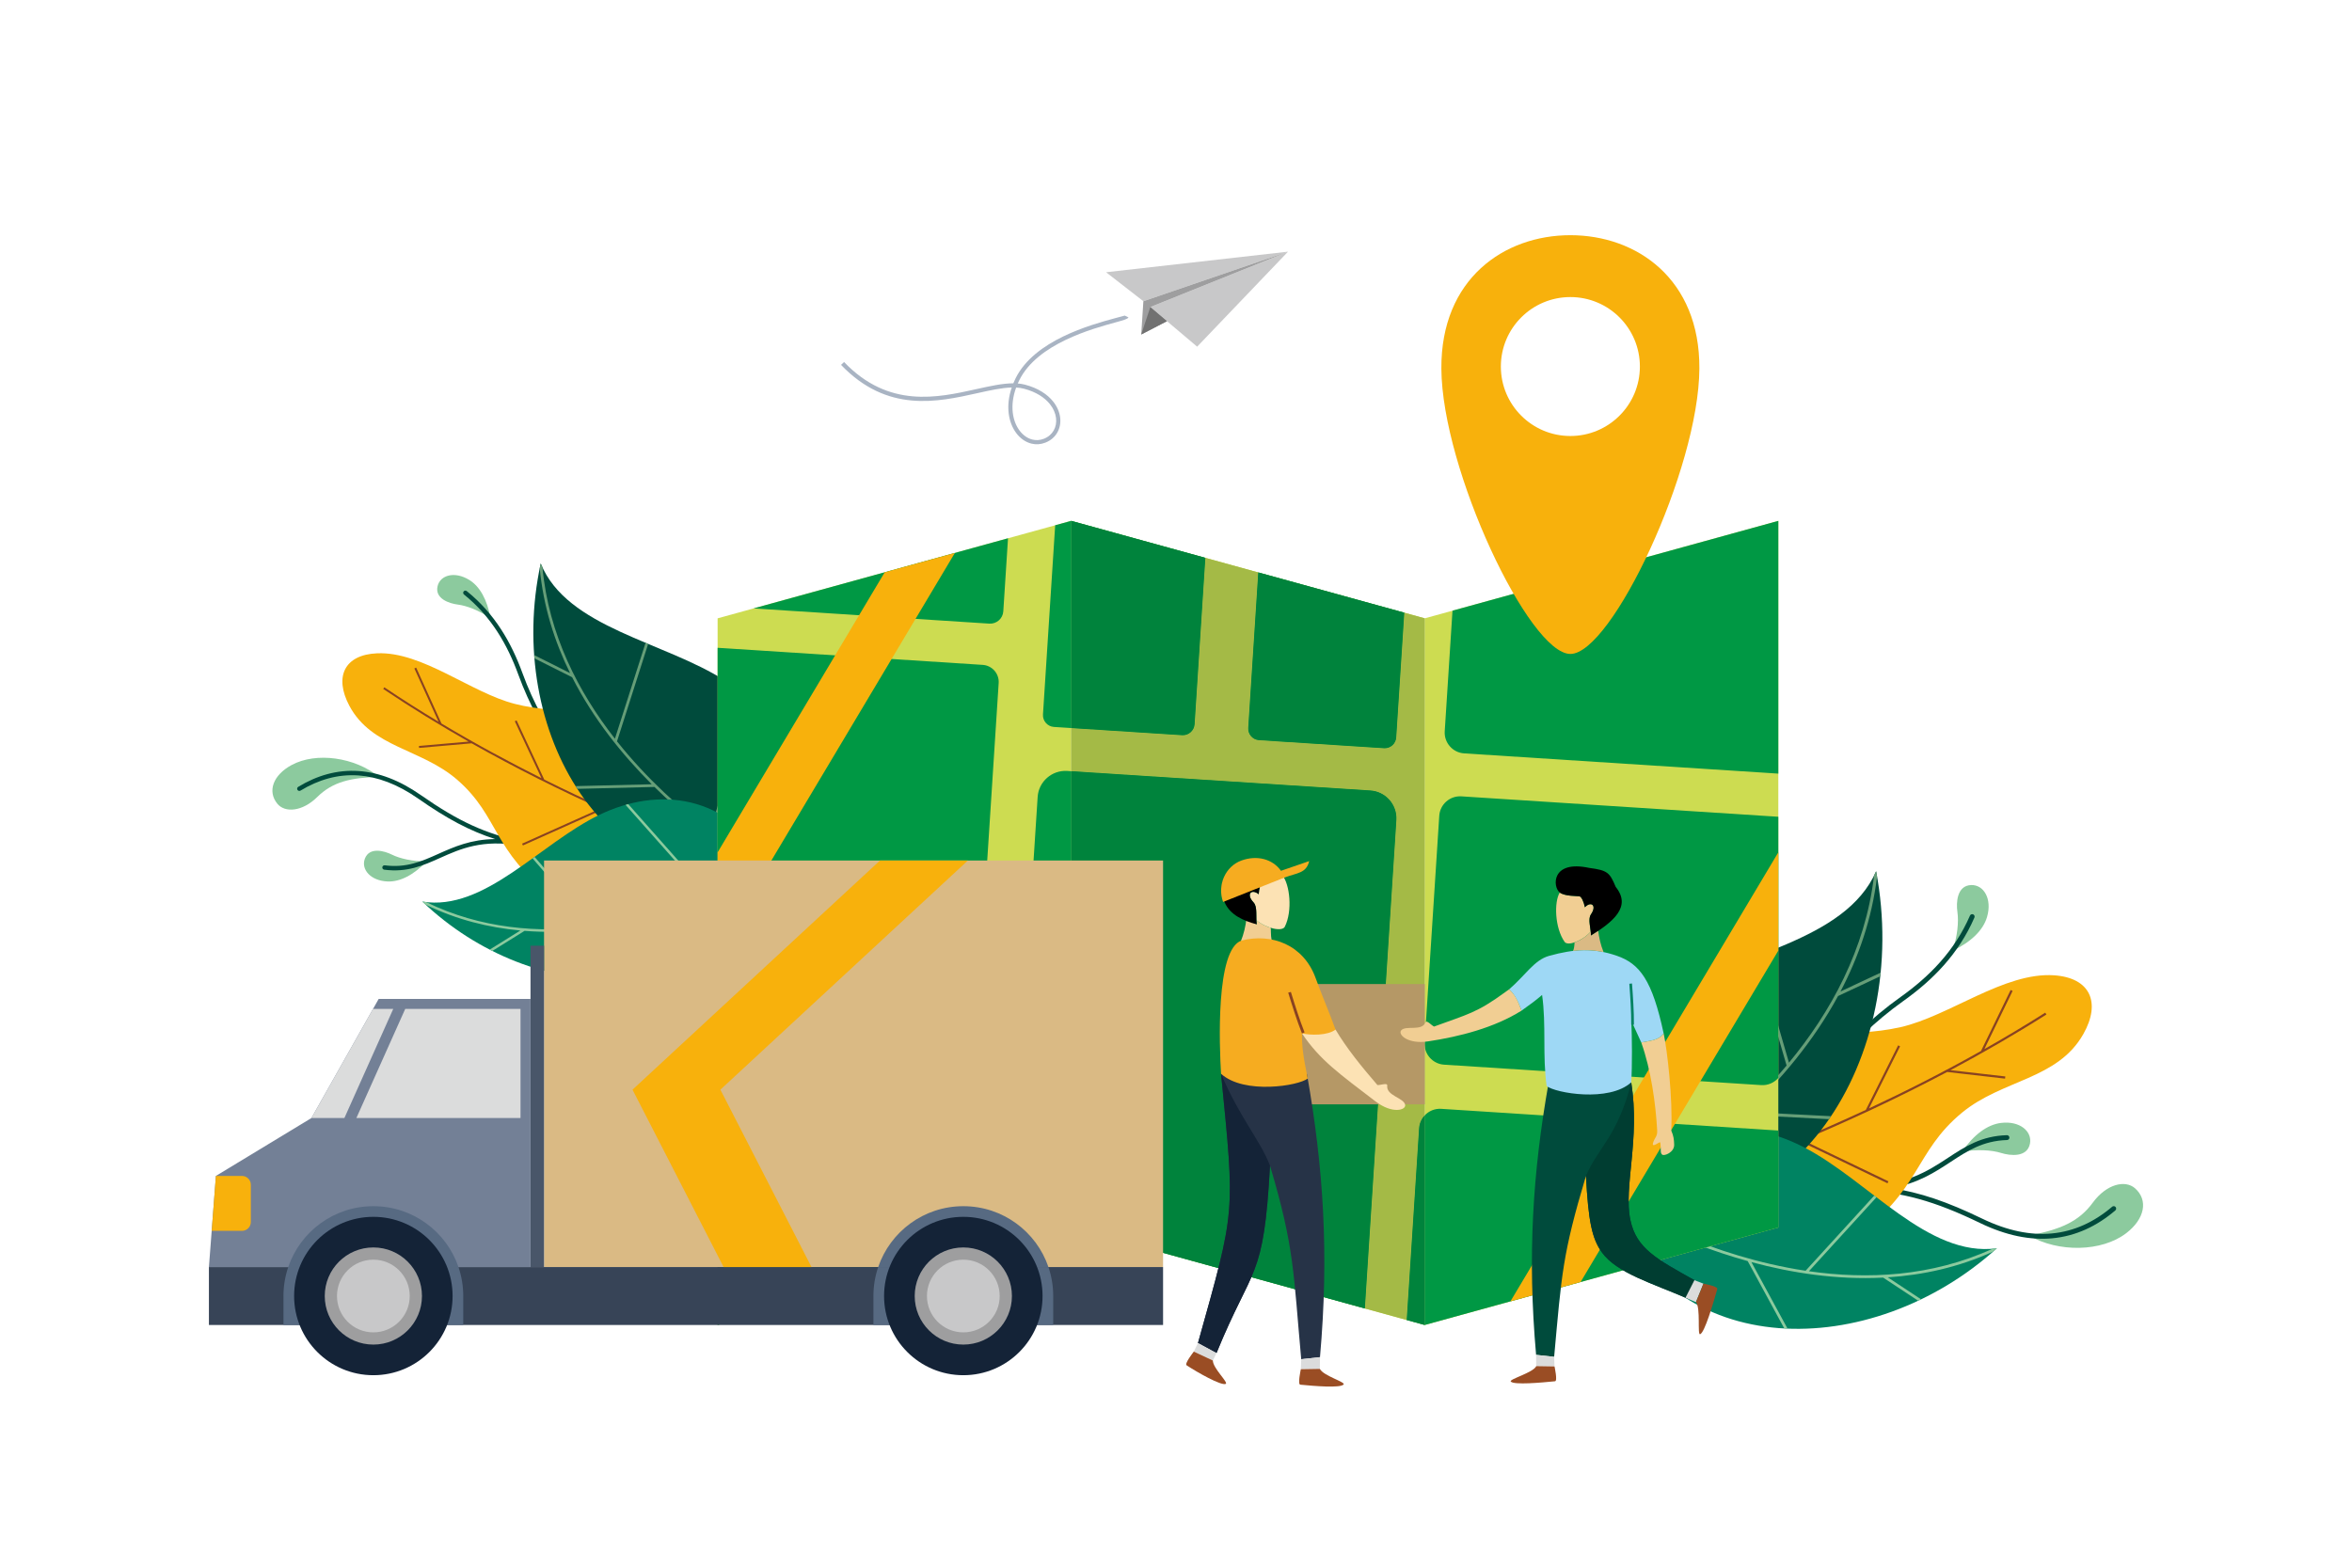 <?xml version="1.0" encoding="UTF-8" standalone="no"?><!-- Generator: Gravit.io -->
<svg xmlns="http://www.w3.org/2000/svg" style="isolation:isolate"
     viewBox="0 0 3000 2000" width="3000pt" height="2000pt">
    <defs>
        <clipPath id="_clipPath_NzqoNEUBHrqjJDNmJHBveWsi4FOOJNTI">
            <rect width="3000" height="2000"/>
        </clipPath>
    </defs>
    <g clip-path="url(#_clipPath_NzqoNEUBHrqjJDNmJHBveWsi4FOOJNTI)">
        <clipPath id="_clipPath_EIXpMUj5SqRJTgyhuqrtEzn0wgMzuV3o">
            <path d=" M 0 0 L 0 2000 L 3000 2000 L 3000 0 L 0 0 Z " fill="rgb(255,255,255)"/>
        </clipPath>
        <g clip-path="url(#_clipPath_EIXpMUj5SqRJTgyhuqrtEzn0wgMzuV3o)">
            <clipPath id="_clipPath_2xeYokgaPMwbMZ8w4gcwabYNGI18eP7t">
                <path d=" M 0 2000 L 3000 2000 L 3000 0 L 0 0 L 0 2000 Z " fill="rgb(255,255,255)"/>
            </clipPath>
            <g clip-path="url(#_clipPath_2xeYokgaPMwbMZ8w4gcwabYNGI18eP7t)">
                <path d=" M 465.335 1095.63 C 471.023 1080.17 490.033 1085.38 499.925 1090.32 C 509.875 1095.29 526.894 1099.29 544.359 1098.79 C 527.582 1116.37 510.312 1125.12 494.585 1124.56 C 472.635 1123.78 460.375 1109.12 465.335 1095.63 Z "
                      fill-rule="evenodd" fill="rgb(140,202,158)"/>
                <path d=" M 353.807 1025.43 C 363.313 1037.03 385.42 1035.76 404.692 1016.77 C 424.265 997.471 447.102 992.113 483.403 991.099 C 452.948 966.118 403.367 958.961 371.942 976.002 C 348.397 988.769 340.71 1009.46 353.807 1025.43 Z "
                      fill-rule="evenodd" fill="rgb(140,202,158)"/>
                <path d=" M 490.083 1109.52 C 488.544 1109.32 487.46 1107.91 487.659 1106.37 C 487.857 1104.83 489.268 1103.75 490.805 1103.95 C 518.493 1107.54 538.055 1098.79 559.024 1089.4 C 579.193 1080.38 600.633 1070.78 631.596 1070.45 C 599.46 1060.17 570.207 1044.57 533.693 1019.02 C 506.818 1000.21 481.232 990.923 457.083 989.273 C 430.789 987.478 406.117 994.748 383.28 1008.64 C 381.954 1009.44 380.229 1009.02 379.425 1007.7 C 378.62 1006.37 379.042 1004.65 380.364 1003.85 C 404.172 989.368 429.938 981.789 457.463 983.669 C 482.592 985.387 509.134 994.993 536.914 1014.44 C 584.674 1047.86 619.923 1064.02 666.078 1073.57 C 668.268 1073.97 670.497 1074.41 672.768 1074.89 C 709.786 1081.89 754.179 1085.15 817.229 1089.76 C 849.891 1092.16 887.546 1094.92 931.769 1098.75 C 933.315 1098.88 934.456 1100.24 934.321 1101.79 C 934.187 1103.33 932.826 1104.47 931.285 1104.33 C 887.132 1100.51 849.481 1097.75 816.822 1095.36 C 749.034 1090.39 702.638 1086.99 663.786 1078.86 C 615.286 1070.39 587.225 1082.94 561.324 1094.53 C 539.61 1104.25 519.354 1113.31 490.083 1109.52 Z "
                      fill="rgb(0,75,60)"/>
                <path d=" M 558.16 747.722 C 554.319 763.74 573.032 769.938 584.004 771.305 C 595.042 772.68 611.427 778.778 625.688 788.868 C 621.464 764.945 611.944 748.097 598.547 739.849 C 579.842 728.336 561.508 733.743 558.16 747.722 Z "
                      fill-rule="evenodd" fill="rgb(140,202,158)"/>
                <path d=" M 591.818 758.453 C 590.613 757.482 590.425 755.718 591.397 754.515 C 592.367 753.314 594.132 753.123 595.333 754.093 C 613.252 768.522 627.482 784.972 639.004 802.68 C 650.488 820.335 659.301 839.278 666.401 858.735 C 694.729 936.373 740.399 988.288 785.042 1039.04 C 809.172 1066.47 833.007 1093.57 853.736 1124.26 C 854.604 1125.55 854.261 1127.29 852.971 1128.16 C 851.684 1129.02 849.937 1128.68 849.069 1127.39 C 828.536 1096.99 804.821 1070.03 780.811 1042.74 C 735.839 991.61 689.833 939.309 661.136 860.664 C 654.187 841.619 645.548 823.057 634.284 805.739 C 623.046 788.467 609.202 772.452 591.818 758.453 Z "
                      fill="rgb(0,75,60)"/>
                <path d=" M 985.033 1115.63 C 955.705 1194.3 771.722 1192.9 704.289 1142.85 C 628.204 1086.37 637.112 1041.69 583.243 994.861 C 537.393 955.005 474.013 953.945 445.554 900.285 C 425.977 863.371 439.328 835.201 481.093 833.452 C 538.747 831.044 600.853 883.819 656.781 898.021 C 717.181 913.356 765.408 899.768 824.234 920.33 C 891.964 944.002 1014.93 1035.43 985.033 1115.63 Z "
                      fill-rule="evenodd" fill="rgb(248,177,12)"/>
                <path d=" M 985.033 1115.63 C 984.885 1116.03 984.711 1116.41 984.551 1116.8 C 982.652 1116.22 955.241 1107.72 911.279 1091.38 L 801.528 1151.17 L 800.317 1148.95 L 908.143 1090.21 C 871.226 1076.42 823.189 1057.29 769.026 1032.83 L 666.978 1078.6 L 665.944 1076.3 L 765.961 1031.44 C 715.058 1008.37 658.882 980.642 601.552 948.286 L 534.54 954.187 L 534.324 951.679 L 597.685 946.098 C 561.473 925.542 524.832 903.153 488.803 878.918 L 490.21 876.814 C 513.093 892.206 536.217 906.843 559.325 920.747 L 528.527 852.767 L 530.827 851.719 L 563.138 923.038 C 606.32 948.874 649.379 972.106 690.591 992.736 L 656.643 920.142 L 658.928 919.079 L 694.227 994.56 C 749.009 1021.85 800.394 1044.49 844.307 1062.48 L 784.808 932.389 L 787.101 931.337 L 847.716 1063.88 C 926.99 1096.21 981.082 1113.08 985.157 1114.35 L 985.487 1114.31 C 985.331 1114.75 985.2 1115.19 985.033 1115.63 Z "
                      fill-rule="evenodd" fill="rgb(136,66,34)"/>
                <path d=" M 988.64 1117.74 C 1048.54 1007.03 1001.2 917.645 925.902 868.977 C 847.152 818.078 723.392 801.56 689.691 718.862 C 643.444 931.206 771.382 1156.15 988.64 1117.74 Z "
                      fill-rule="evenodd" fill="rgb(0,75,60)"/>
                <path d=" M 681.676 839.897 L 729.766 864.015 C 756.914 917.379 793.839 963.111 831.271 1000.51 L 734.181 1002.89 C 734.922 1004.07 735.666 1005.24 736.421 1006.4 L 834.779 1003.98 C 903.636 1071.77 973.195 1111.32 985.748 1118.2 C 986.716 1118.04 987.669 1117.91 988.64 1117.74 C 988.923 1117.21 989.19 1116.69 989.47 1116.17 C 988.846 1115.83 954.125 1097.48 908.555 1062.94 L 959.837 895.648 C 958.88 894.731 957.91 893.824 956.935 892.928 L 905.521 1060.63 C 868.667 1032.41 825.198 993.827 787.008 945.801 L 826.728 821.457 L 823.429 820.072 L 784.351 942.411 C 737.933 883.111 699.839 809.724 691.909 723.901 C 691.137 722.244 690.386 720.572 689.691 718.862 C 689.244 720.909 688.844 722.956 688.433 725.003 C 693.033 773.649 707.241 818.308 727.108 858.699 L 681.354 835.751 C 681.453 837.135 681.559 838.517 681.676 839.897 Z "
                      fill="rgb(102,158,120)"/>
                <path d=" M 985.455 1107.96 C 928.507 1010.04 837.632 1004.42 764.904 1039.38 C 688.848 1075.93 618.084 1163.16 538.735 1150.22 C 680.163 1285.36 913.016 1292.73 985.455 1107.96 Z "
                      fill-rule="evenodd" fill="rgb(0,131,98)"/>
                <path d=" M 627.959 1213.17 L 669.054 1187.58 C 722.793 1191.78 775.252 1184.9 821.544 1173.72 L 777.821 1249.36 C 779.068 1249.34 780.314 1249.32 781.562 1249.29 L 825.861 1172.66 C 910.254 1151.63 973.276 1116.8 984.452 1110.39 C 984.782 1109.58 985.132 1108.79 985.458 1107.96 C 985.186 1107.5 984.91 1107.05 984.636 1106.58 C 984.087 1106.91 953.7 1124.95 905.776 1143.71 L 801.319 1025.85 C 800.168 1026.15 799.017 1026.47 797.868 1026.8 L 902.583 1144.96 C 863.607 1160 813.562 1175.25 758.747 1182.02 L 681.861 1093.19 L 679.249 1095.07 L 754.896 1182.47 C 687.558 1190.27 613.3 1185.07 543.647 1150.88 C 542.013 1150.7 540.375 1150.49 538.735 1150.22 C 540.097 1151.52 541.485 1152.79 542.86 1154.06 C 582.397 1173.36 623.37 1183.41 663.722 1187.12 L 624.622 1211.47 C 625.731 1212.04 626.843 1212.61 627.959 1213.17 Z "
                      fill="rgb(140,202,158)"/>
                <path d=" M 2589.24 1459.02 C 2585.76 1476.89 2564.1 1474.55 2552.44 1470.9 C 2540.71 1467.22 2521.43 1465.85 2502.47 1469.47 C 2517.68 1447.34 2534.98 1434.76 2552.24 1432.6 C 2576.32 1429.59 2592.28 1443.43 2589.24 1459.02 Z "
                      fill-rule="evenodd" fill="rgb(140,202,158)"/>
                <path d=" M 2723.28 1516 C 2710.87 1505.01 2686.97 1510.29 2669.29 1534.4 C 2651.33 1558.89 2627.36 1568.75 2587.93 1576.24 C 2625.55 1598.15 2680.91 1597.23 2712.19 1573.12 C 2735.64 1555.04 2740.38 1531.12 2723.28 1516 Z "
                      fill-rule="evenodd" fill="rgb(140,202,158)"/>
                <path d=" M 2559.8 1448.22 C 2561.51 1448.17 2562.94 1449.52 2563 1451.23 C 2563.05 1452.94 2561.7 1454.37 2559.99 1454.42 C 2529.15 1455.37 2509.35 1468.36 2488.12 1482.29 C 2467.7 1495.68 2446 1509.92 2412.28 1515.73 C 2449.15 1521.29 2483.81 1533.17 2528.15 1554.63 C 2560.78 1570.42 2590.33 1576.06 2616.96 1573.61 C 2645.97 1570.95 2671.61 1558.67 2694.08 1539.5 C 2695.38 1538.4 2697.34 1538.55 2698.45 1539.85 C 2699.56 1541.15 2699.41 1543.11 2698.11 1544.22 C 2674.68 1564.2 2647.9 1577 2617.54 1579.79 C 2589.82 1582.34 2559.17 1576.52 2525.44 1560.2 C 2467.44 1532.13 2426.14 1520.69 2374.11 1518.39 C 2371.65 1518.34 2369.14 1518.25 2366.58 1518.13 C 2324.95 1517 2275.95 1521.25 2206.34 1527.3 C 2170.28 1530.43 2128.72 1534.04 2079.79 1537.64 C 2078.08 1537.76 2076.6 1536.48 2076.48 1534.77 C 2076.35 1533.07 2077.63 1531.58 2079.34 1531.46 C 2128.19 1527.87 2169.75 1524.26 2205.81 1521.13 C 2280.64 1514.62 2331.86 1510.17 2375.68 1512.22 C 2430.08 1512.93 2458.49 1494.3 2484.71 1477.1 C 2506.69 1462.68 2527.19 1449.22 2559.8 1448.22 Z "
                      fill="rgb(0,75,60)"/>
                <path d=" M 2514.24 1129.12 C 2496.04 1129.75 2494.94 1151.49 2496.71 1163.58 C 2498.49 1175.74 2496.81 1194.97 2490.25 1213.13 C 2514.51 1201.59 2529.66 1186.5 2534.51 1169.81 C 2541.28 1146.51 2530.13 1128.58 2514.24 1129.12 Z "
                      fill-rule="evenodd" fill="rgb(140,202,158)"/>
                <path d=" M 2512.71 1168.12 C 2513.39 1166.55 2515.21 1165.83 2516.78 1166.51 C 2518.35 1167.19 2519.07 1169.02 2518.39 1170.58 C 2508.28 1193.9 2494.93 1213.89 2479.45 1231.37 C 2464.01 1248.79 2446.41 1263.74 2427.76 1277.02 C 2353.34 1330.02 2311.44 1393.91 2270.48 1456.38 C 2248.33 1490.14 2226.47 1523.48 2199.85 1554.58 C 2198.74 1555.88 2196.77 1556.03 2195.47 1554.91 C 2194.17 1553.79 2194.02 1551.84 2195.14 1550.54 C 2221.5 1519.73 2243.26 1486.55 2265.29 1452.96 C 2306.56 1390.04 2348.77 1325.67 2424.15 1271.99 C 2442.41 1258.99 2459.65 1244.33 2474.8 1227.24 C 2489.9 1210.2 2502.9 1190.74 2512.71 1168.12 Z "
                      fill="rgb(0,75,60)"/>
                <path d=" M 2055.04 1541.16 C 2085.12 1628.93 2288.41 1632.8 2364.39 1579.49 C 2450.11 1519.35 2441.58 1469.71 2502.47 1419.57 C 2554.3 1376.89 2624.35 1377.59 2657.37 1319.14 C 2680.08 1278.93 2666.16 1247.42 2620.08 1244.26 C 2556.46 1239.9 2486.29 1296.38 2424.08 1310.42 C 2356.91 1325.58 2304.03 1309.16 2238.43 1330.14 C 2162.91 1354.3 2024.37 1451.68 2055.04 1541.16 Z "
                      fill-rule="evenodd" fill="rgb(248,177,12)"/>
                <path d=" M 2055.04 1541.16 C 2055.19 1541.6 2055.37 1542.03 2055.53 1542.47 C 2057.65 1541.88 2088.19 1533.3 2137.23 1516.54 L 2256.72 1585.82 L 2258.12 1583.41 L 2140.73 1515.34 C 2181.92 1501.19 2235.55 1481.47 2296.11 1456.05 L 2407.5 1509.61 L 2408.71 1507.1 L 2299.54 1454.6 C 2356.45 1430.61 2419.33 1401.64 2483.62 1367.58 L 2557.47 1376.07 L 2557.79 1373.3 L 2487.95 1365.27 C 2528.57 1343.63 2569.7 1319.97 2610.22 1294.26 L 2608.73 1291.9 C 2582.99 1308.23 2557.02 1323.71 2531.08 1338.4 L 2567.11 1264.2 L 2564.59 1262.98 L 2526.8 1340.81 C 2478.33 1368.09 2430.08 1392.49 2383.94 1414.06 L 2423.58 1334.86 L 2421.09 1333.62 L 2379.87 1415.97 C 2318.55 1444.5 2261.11 1468.01 2212.07 1486.59 L 2281.63 1344.62 L 2279.13 1343.39 L 2208.26 1488.03 C 2119.73 1521.42 2059.48 1538.47 2054.94 1539.74 L 2054.58 1539.69 C 2054.73 1540.18 2054.87 1540.67 2055.04 1541.16 Z "
                      fill-rule="evenodd" fill="rgb(136,66,34)"/>
                <path d=" M 2050.99 1543.39 C 1988.08 1419.31 2043.01 1321.96 2127.63 1270.41 C 2216.13 1216.5 2353.34 1201.9 2393.01 1111.53 C 2437.84 1347.47 2289.87 1592.22 2050.99 1543.39 Z "
                      fill-rule="evenodd" fill="rgb(0,75,60)"/>
                <path d=" M 2398.3 1245.48 L 2344.46 1270.7 C 2312.89 1328.86 2270.75 1378.29 2228.3 1418.5 L 2335.49 1424 C 2334.63 1425.28 2333.78 1426.55 2332.91 1427.81 L 2224.32 1422.24 C 2146.25 1495.11 2068.24 1536.75 2054.17 1543.98 C 2053.11 1543.77 2052.06 1543.61 2050.99 1543.39 C 2050.69 1542.8 2050.41 1542.21 2050.12 1541.62 C 2050.82 1541.28 2089.72 1522.02 2141.08 1485.2 L 2089.35 1298.88 C 2090.44 1297.9 2091.54 1296.92 2092.64 1295.96 L 2144.5 1482.75 C 2186.04 1452.65 2235.21 1411.3 2278.81 1359.37 L 2238.59 1220.84 L 2242.27 1219.4 L 2281.85 1355.71 C 2334.87 1291.56 2379.12 1211.61 2390.41 1117.03 C 2391.31 1115.22 2392.18 1113.4 2393.01 1111.53 C 2393.44 1113.8 2393.82 1116.08 2394.21 1118.35 C 2387.7 1171.96 2370.69 1220.87 2347.55 1264.91 L 2398.77 1240.91 C 2398.62 1242.43 2398.46 1243.96 2398.3 1245.48 Z "
                      fill="rgb(102,158,120)"/>
                <path d=" M 2054.8 1532.68 C 2120.6 1426.17 2221.16 1422.64 2300.47 1463.4 C 2383.42 1506.02 2459.03 1604.47 2547.06 1592.51 C 2386.84 1737.64 2129.38 1738.93 2054.8 1532.68 Z "
                      fill-rule="evenodd" fill="rgb(0,131,98)"/>
                <path d=" M 2446.64 1659.42 L 2402 1629.94 C 2342.5 1633.01 2284.75 1623.86 2233.94 1610.15 L 2280.02 1695 C 2278.64 1694.94 2277.26 1694.88 2275.88 1694.81 L 2229.2 1608.85 C 2136.59 1583.13 2067.99 1542.8 2055.83 1535.4 C 2055.49 1534.48 2055.13 1533.6 2054.8 1532.68 C 2055.11 1532.17 2055.43 1531.68 2055.74 1531.18 C 2056.34 1531.55 2089.38 1552.37 2141.77 1574.52 L 2260.64 1447.38 C 2261.9 1447.75 2263.17 1448.14 2264.43 1448.53 L 2145.26 1575.99 C 2187.88 1593.75 2242.71 1612.07 2303.07 1621.17 L 2390.63 1525.29 L 2393.46 1527.45 L 2307.31 1621.78 C 2381.47 1632.37 2463.66 1628.81 2541.62 1593.09 C 2543.43 1592.94 2545.24 1592.76 2547.07 1592.51 C 2545.52 1593.91 2543.95 1595.27 2542.39 1596.64 C 2498.15 1616.79 2452.59 1626.69 2407.9 1629.6 L 2450.38 1657.65 C 2449.13 1658.25 2447.89 1658.84 2446.64 1659.42 Z "
                      fill="rgb(140,202,158)"/>
                <path d=" M 915.318 788.847 L 1366.3 664.496 L 1366.3 1566.01 L 915.318 1690.36 L 915.318 788.847 Z "
                      fill-rule="evenodd" fill="rgb(205,220,81)"/>
                <path d=" M 1817.28 788.847 L 1366.3 664.496 L 1366.3 1566.01 L 1817.28 1690.36 L 1817.28 788.847 Z "
                      fill-rule="evenodd" fill="rgb(205,220,81)"/>
                <path d=" M 1817.28 788.847 L 2268.27 664.496 L 2268.27 1566.01 L 1817.28 1690.36 L 1817.28 788.847 Z "
                      fill-rule="evenodd" fill="rgb(205,220,81)"/>
                <path d=" M 1286.69 1587.97 L 1323.54 1016.64 C 1324.8 997.191 1341.75 982.296 1361.22 983.55 L 1366.3 983.882 L 1366.3 1566.02 L 1286.69 1587.97 Z "
                      fill-rule="evenodd" fill="rgb(0,152,68)"/>
                <path d=" M 1344.32 927.405 L 1366.3 928.822 L 1366.3 664.496 L 1345.9 670.116 L 1330.33 911.493 C 1329.79 919.716 1336.09 926.878 1344.32 927.405 Z "
                      fill-rule="evenodd" fill="rgb(0,152,68)"/>
                <path d=" M 915.318 1467.45 L 1216.2 1486.84 C 1226.01 1487.48 1233.51 1496.01 1232.88 1505.82 L 1226.52 1604.56 L 915.318 1690.36 L 915.318 1467.45 Z "
                      fill-rule="evenodd" fill="rgb(0,152,68)"/>
                <path d=" M 1261.89 795.599 L 961.13 776.21 L 1285.73 686.715 L 1279.72 779.94 C 1279.12 789.14 1271.11 796.192 1261.89 795.599 Z "
                      fill-rule="evenodd" fill="rgb(0,152,68)"/>
                <path d=" M 1217.71 1438.21 L 915.318 1418.72 L 915.318 1166.15 L 1233.93 1186.69 C 1244.64 1187.37 1252.83 1196.69 1252.14 1207.39 L 1238.42 1420.01 C 1237.73 1430.71 1228.41 1438.9 1217.71 1438.21 Z "
                      fill-rule="evenodd" fill="rgb(0,152,68)"/>
                <path d=" M 1235.35 1129.17 L 915.318 1108.54 L 915.318 826.437 L 1253.48 848.227 C 1265.44 848.999 1274.59 859.401 1273.82 871.36 L 1258.5 1108.83 C 1257.73 1120.79 1247.32 1129.94 1235.35 1129.17 Z "
                      fill-rule="evenodd" fill="rgb(0,152,68)"/>
                <path d=" M 1817.28 1335.14 C 1817.07 1333.5 1817.02 1331.81 1817.13 1330.09 L 1817.28 1327.65 L 1817.28 1335.14 Z "
                      fill-rule="evenodd" fill="rgb(0,152,68)"/>
                <path d=" M 1794.29 1684.02 L 1810.08 1439.38 C 1810.49 1432.98 1813.18 1427.25 1817.28 1422.91 L 1817.28 1690.36 L 1794.29 1684.02 Z "
                      fill-rule="evenodd" fill="rgb(0,152,68)"/>
                <path d=" M 1366.3 983.882 L 1747.97 1008.47 C 1767.44 1009.73 1782.34 1026.68 1781.08 1046.14 L 1740.88 1669.3 L 1366.3 1566.02 L 1366.3 983.882 Z "
                      fill-rule="evenodd" fill="rgb(0,152,68)"/>
                <path d=" M 1605.78 944.263 L 1765.35 954.544 C 1773.38 955.065 1780.37 948.92 1780.89 940.896 L 1791.16 781.635 L 1604.94 730.291 L 1592.13 928.731 C 1591.61 936.755 1597.76 943.743 1605.78 944.263 Z "
                      fill-rule="evenodd" fill="rgb(0,152,68)"/>
                <path d=" M 1366.3 928.822 L 1507.8 937.945 C 1516.03 938.473 1523.19 932.182 1523.73 923.959 L 1537.42 711.677 L 1366.3 664.496 L 1366.3 928.822 Z "
                      fill-rule="evenodd" fill="rgb(0,152,68)"/>
                <path d=" M 1867.53 961.128 L 2268.27 986.956 L 2268.27 664.496 L 1852.68 779.083 L 1842.76 932.948 C 1841.81 947.511 1852.96 960.19 1867.53 961.128 Z "
                      fill-rule="evenodd" fill="rgb(0,152,68)"/>
                <path d=" M 2246.47 1384.34 L 1841.91 1358.27 C 1829.05 1357.44 1818.86 1347.47 1817.28 1335.14 L 1817.28 1327.65 L 1835.8 1040.73 C 1836.74 1026.16 1849.42 1015.02 1863.99 1015.95 L 2268.27 1042.01 L 2268.27 1375.17 C 2263.01 1381.24 2255.07 1384.89 2246.47 1384.34 Z "
                      fill-rule="evenodd" fill="rgb(0,152,68)"/>
                <path d=" M 1817.28 1422.91 C 1822.53 1417.36 1830.1 1414.08 1838.27 1414.61 L 2268.27 1442.32 L 2268.27 1566.02 L 1817.28 1690.36 L 1817.28 1422.91 Z "
                      fill-rule="evenodd" fill="rgb(0,152,68)"/>
                <path d=" M 915.318 1087.4 L 1128.46 730.078 L 1217.96 705.401 L 915.318 1212.77 L 915.318 1087.4 Z "
                      fill-rule="evenodd" fill="rgb(248,177,12)"/>
                <path d=" M 1926.57 1660.23 L 2268.27 1087.37 L 2268.27 1212.74 L 2016.07 1635.55 L 1926.57 1660.23 Z "
                      fill-rule="evenodd" fill="rgb(248,177,12)"/>
                <path d=" M 1794.29 1684.02 L 1740.88 1669.3 L 1781.08 1046.14 C 1782.34 1026.68 1767.44 1009.73 1747.97 1008.47 L 1366.3 983.882 L 1366.3 1566.02 L 1366.3 1566.01 L 1366.3 983.882 L 1366.3 983.882 L 1366.3 928.821 L 1366.3 928.822 L 1366.3 664.496 L 1366.3 664.496 L 1366.3 928.822 L 1507.8 937.945 C 1508.12 937.966 1508.44 937.976 1508.76 937.976 C 1516.58 937.976 1523.21 931.86 1523.73 923.959 L 1537.42 711.677 L 1604.93 730.295 L 1592.13 928.731 C 1591.61 936.755 1597.76 943.743 1605.78 944.263 L 1765.35 954.544 C 1765.67 954.565 1765.98 954.575 1766.3 954.575 C 1773.92 954.575 1780.39 948.602 1780.89 940.896 L 1791.16 781.643 L 1817.28 788.847 L 1817.28 788.847 L 1817.28 1327.68 L 1817.13 1330.09 C 1817.02 1331.8 1817.07 1333.48 1817.28 1335.13 L 1817.28 1422.91 C 1813.17 1427.25 1810.49 1432.98 1810.08 1439.38 L 1794.29 1684.02 Z  M 1366.3 664.496 L 1366.3 664.496 L 1366.3 664.497"
                      fill="rgb(164,186,70)"/>
                <path d=" M 1817.28 1690.36 L 1817.28 1422.91 C 1817.28 1422.91 1817.28 1422.91 1817.28 1422.91 L 1817.28 1335.13 C 1817.28 1335.13 1817.28 1335.14 1817.28 1335.14 L 1817.28 1327.65 L 1817.28 1327.68 L 1817.28 788.847 L 1817.28 788.847 L 1817.28 1327.65 L 1817.28 1335.14 L 1817.28 1335.14 L 1817.28 1422.91 L 1817.28 1422.91 L 1817.28 1690.36 L 1817.28 1690.36 Z "
                      fill="rgb(164,186,70)"/>
                <path d=" M 1366.3 1566.01 L 1366.3 1566.01 L 1366.3 983.882 L 1366.3 983.882 L 1366.3 1566.02"
                      fill="rgb(0,131,60)"/>
                <path d=" M 1366.3 928.822 L 1366.3 928.821 L 1366.3 664.496 L 1366.3 664.497 L 1366.3 664.496 L 1366.3 928.822 Z "
                      fill="rgb(0,131,60)"/>
                <path d=" M 1817.28 1335.14 C 1817.28 1335.14 1817.28 1335.13 1817.28 1335.13 C 1817.07 1333.48 1817.02 1331.8 1817.13 1330.09 L 1817.28 1327.68 L 1817.28 1327.65 L 1817.28 1335.14 Z "
                      fill="rgb(0,131,60)"/>
                <path d=" M 1817.28 1690.36 L 1817.28 1690.36 L 1794.29 1684.02 L 1794.29 1684.02 L 1810.08 1439.38 C 1810.49 1432.98 1813.17 1427.25 1817.28 1422.91 C 1817.28 1422.91 1817.28 1422.91 1817.28 1422.91 L 1817.28 1690.36 Z "
                      fill="rgb(0,131,60)"/>
                <path d=" M 1740.88 1669.3 L 1366.3 1566.01 L 1366.3 1566.02 L 1366.3 983.882 L 1747.97 1008.47 C 1767.44 1009.73 1782.34 1026.68 1781.08 1046.14 L 1740.88 1669.3 Z "
                      fill="rgb(0,131,60)"/>
                <path d=" M 1766.3 954.575 C 1765.98 954.575 1765.67 954.565 1765.35 954.544 L 1605.78 944.263 C 1597.76 943.743 1591.61 936.755 1592.13 928.731 L 1604.94 730.291 L 1791.16 781.643 L 1780.89 940.896 C 1780.39 948.602 1773.92 954.575 1766.3 954.575 Z "
                      fill="rgb(0,131,60)"/>
                <path d=" M 1508.76 937.976 C 1508.44 937.976 1508.12 937.966 1507.8 937.945 L 1366.3 928.822 L 1366.3 664.496 L 1537.42 711.678 L 1523.73 923.959 C 1523.21 931.86 1516.58 937.976 1508.76 937.976 Z "
                      fill="rgb(0,131,60)"/>
                <path d=" M 1838.48 470.313 C 1837.79 355.688 1918.56 300.053 2003.03 300.053 C 2087.49 300.053 2168.26 355.688 2167.58 470.313 C 2166.81 599.094 2055.58 834.284 2003.03 834.284 C 1950.47 834.284 1839.24 599.094 1838.48 470.313 Z  M 2003.03 378.98 C 2052 378.98 2091.69 418.66 2091.69 467.607 C 2091.69 516.555 2052 556.234 2003.03 556.234 C 1954.05 556.234 1914.36 516.555 1914.36 467.607 C 1914.36 418.66 1954.05 378.98 2003.03 378.98 Z "
                      fill-rule="evenodd" fill="rgb(248,177,12)"/>
                <g opacity="0">
                    <path d=" M 2091.69 467.607 C 2091.69 418.66 2052 378.98 2003.03 378.98 C 1954.05 378.98 1914.36 418.66 1914.36 467.607 C 1914.36 516.555 1954.05 556.234 2003.03 556.234 C 2052 556.234 2091.69 516.555 2091.69 467.607 Z "
                          fill-rule="evenodd" fill="rgb(255,255,255)"/>
                </g>
                <path d=" M 693.939 1097.81 L 1483.51 1097.81 L 1483.51 1616.46 L 693.939 1616.46 L 693.939 1097.81 Z "
                      fill-rule="evenodd" fill="rgb(218,186,132)"/>
                <path d=" M 266.481 1690.37 L 1483.51 1690.37 L 1483.51 1616.46 L 266.481 1616.46 L 266.481 1690.37 Z "
                      fill-rule="evenodd" fill="rgb(55,68,87)"/>
                <path d=" M 361.555 1690.37 L 590.875 1690.37 L 590.875 1653.71 L 590.879 1653.42 C 590.879 1640.49 588.735 1628.06 584.788 1616.46 L 367.65 1616.46 C 363.703 1628.06 361.555 1640.49 361.555 1653.42 L 361.555 1690.37 Z "
                      fill-rule="evenodd" fill="rgb(87,106,130)"/>
                <path d=" M 676.662 1616.46 L 510.758 1616.46 L 439.494 1616.46 L 266.481 1616.46 L 275.386 1500.21 L 397.227 1426.36 L 483.007 1274.4 L 676.662 1274.4 L 676.662 1616.46 Z "
                      fill-rule="evenodd" fill="rgb(115,128,150)"/>
                <path d=" M 584.788 1616.46 L 510.758 1616.46 L 439.494 1616.46 L 367.65 1616.46 C 383.035 1571.3 425.828 1538.81 476.218 1538.81 C 526.61 1538.81 569.403 1571.3 584.788 1616.46 Z "
                      fill-rule="evenodd" fill="rgb(87,106,130)"/>
                <path d=" M 270.018 1570.27 L 275.386 1500.21 L 308.687 1500.21 C 314.873 1500.21 319.933 1505.27 319.933 1511.45 L 319.933 1559.03 C 319.933 1565.22 314.873 1570.27 308.687 1570.27 L 270.018 1570.27 Z "
                      fill-rule="evenodd" fill="rgb(248,177,12)"/>
                <path d=" M 693.939 1616.46 L 676.662 1616.46 L 676.662 1206.5 L 693.939 1206.5 L 693.939 1616.46 Z "
                      fill-rule="evenodd" fill="rgb(73,86,105)"/>
                <path d=" M 663.924 1287.14 L 516.873 1287.14 L 454.554 1426.36 L 663.924 1426.36 L 663.924 1287.14 Z "
                      fill-rule="evenodd" fill="rgb(219,220,220)"/>
                <path d=" M 475.82 1287.14 L 501.584 1287.14 L 439.264 1426.36 L 397.227 1426.36 L 475.82 1287.14 Z "
                      fill-rule="evenodd" fill="rgb(219,220,220)"/>
                <path d=" M 922.964 1616.46 L 1035.08 1616.46 L 918.876 1390.16 L 1234.55 1097.81 L 1122.44 1097.81 L 806.766 1390.16 L 922.964 1616.46 Z "
                      fill-rule="evenodd" fill="rgb(248,177,12)"/>
                <path d=" M 476.218 1552.39 C 532.039 1552.39 577.29 1597.62 577.29 1653.41 C 577.29 1709.21 532.039 1754.44 476.218 1754.44 C 420.399 1754.44 375.144 1709.21 375.144 1653.41 C 375.144 1597.62 420.399 1552.39 476.218 1552.39 Z "
                      fill-rule="evenodd" fill="rgb(20,35,55)"/>
                <path d=" M 476.218 1591.44 C 510.46 1591.44 538.218 1619.19 538.218 1653.41 C 538.218 1687.64 510.46 1715.38 476.218 1715.38 C 441.978 1715.38 414.22 1687.64 414.22 1653.41 C 414.22 1619.19 441.978 1591.44 476.218 1591.44 Z "
                      fill-rule="evenodd" fill="rgb(158,158,159)"/>
                <path d=" M 1114.06 1690.37 L 1343.38 1690.37 L 1343.38 1653.71 L 1343.38 1653.42 C 1343.38 1640.49 1341.24 1628.06 1337.29 1616.46 L 1120.15 1616.46 C 1116.2 1628.06 1114.06 1640.49 1114.06 1653.42 L 1114.06 1690.37 Z "
                      fill-rule="evenodd" fill="rgb(87,106,130)"/>
                <path d=" M 1337.29 1616.46 L 1263.26 1616.46 L 1192 1616.46 L 1120.15 1616.46 C 1135.54 1571.3 1178.33 1538.81 1228.72 1538.81 C 1279.11 1538.81 1321.9 1571.3 1337.29 1616.46 Z "
                      fill-rule="evenodd" fill="rgb(87,106,130)"/>
                <path d=" M 1228.72 1552.39 C 1284.54 1552.39 1329.79 1597.62 1329.79 1653.41 C 1329.79 1709.21 1284.54 1754.44 1228.72 1754.44 C 1172.9 1754.44 1127.65 1709.21 1127.65 1653.41 C 1127.65 1597.62 1172.9 1552.39 1228.72 1552.39 Z "
                      fill-rule="evenodd" fill="rgb(20,35,55)"/>
                <path d=" M 1228.72 1591.44 C 1262.96 1591.44 1290.72 1619.19 1290.72 1653.41 C 1290.72 1687.64 1262.96 1715.38 1228.72 1715.38 C 1194.48 1715.38 1166.72 1687.64 1166.72 1653.41 C 1166.72 1619.19 1194.48 1591.44 1228.72 1591.44 Z "
                      fill-rule="evenodd" fill="rgb(158,158,159)"/>
                <path d=" M 476.218 1607.04 C 501.843 1607.04 522.613 1627.81 522.613 1653.41 C 522.613 1679.02 501.843 1699.79 476.218 1699.79 C 450.595 1699.79 429.825 1679.02 429.825 1653.41 C 429.825 1627.81 450.595 1607.04 476.218 1607.04 Z "
                      fill-rule="evenodd" fill="rgb(200,200,201)"/>
                <path d=" M 1228.72 1607.04 C 1254.35 1607.04 1275.12 1627.81 1275.12 1653.41 C 1275.12 1679.02 1254.35 1699.79 1228.72 1699.79 C 1203.1 1699.79 1182.33 1679.02 1182.33 1653.41 C 1182.33 1627.81 1203.1 1607.04 1228.72 1607.04 Z "
                      fill-rule="evenodd" fill="rgb(200,200,201)"/>
                <path d=" M 1410.79 347.318 L 1642.9 321.057 L 1458.39 384.288 L 1410.79 347.318 Z "
                      fill-rule="evenodd" fill="rgb(200,200,201)"/>
                <path d=" M 1526.97 442.267 L 1642.9 321.057 L 1467.23 391.757 L 1526.97 442.267 Z "
                      fill-rule="evenodd" fill="rgb(200,200,201)"/>
                <path d=" M 1455.65 426.741 L 1458.39 384.288 L 1642.9 321.057 L 1467.23 391.757 L 1488.51 409.748 L 1455.65 426.741 Z "
                      fill-rule="evenodd" fill="rgb(158,158,159)"/>
                <path d=" M 1455.65 426.741 L 1467.23 391.757 L 1488.51 409.748 L 1455.65 426.741 Z "
                      fill-rule="evenodd" fill="rgb(113,113,113)"/>
                <path d=" M 1439.39 404.928 C 1438.37 407.038 1432.47 408.65 1423.25 411.171 C 1392.93 419.466 1323.13 438.551 1300.14 485.013 C 1299.43 486.43 1298.78 487.832 1298.17 489.227 C 1301.41 489.482 1304.52 489.978 1307.48 490.758 C 1324.32 495.198 1336.15 503.224 1343.44 512.417 C 1348.53 518.841 1351.41 525.85 1352.24 532.622 C 1353.08 539.5 1351.82 546.161 1348.62 551.788 C 1345.4 557.441 1340.25 562.031 1333.33 564.718 C 1327.38 567.035 1321.35 567.347 1315.69 565.973 C 1308.32 564.184 1301.58 559.537 1296.41 552.73 C 1291.33 546.048 1287.74 537.251 1286.55 527.026 C 1285.41 517.258 1286.47 506.17 1290.5 494.352 C 1277.68 494.674 1262.75 497.993 1246.44 501.618 C 1195.58 512.934 1131.74 527.132 1072.77 465.506 L 1076.6 461.837 C 1133.51 521.314 1195.73 507.473 1245.3 496.449 C 1262.76 492.567 1278.69 489.022 1292.5 489.011 C 1293.37 486.914 1294.33 484.797 1295.38 482.662 C 1319.44 434.05 1390.83 414.526 1421.85 406.044 C 1429.67 403.908 1434.59 402.689 1434.63 402.615 L 1439.39 404.928 Z  M 1296.1 494.416 C 1291.85 506.064 1290.71 516.936 1291.81 526.41 C 1292.88 535.653 1296.09 543.554 1300.62 549.511 C 1305.05 555.348 1310.75 559.307 1316.92 560.809 C 1321.58 561.935 1326.53 561.68 1331.42 559.774 C 1337.14 557.554 1341.38 553.79 1344.01 549.165 C 1346.65 544.538 1347.68 539.007 1346.98 533.259 C 1346.26 527.408 1343.75 521.324 1339.3 515.714 C 1332.68 507.359 1321.79 500.029 1306.14 495.903 C 1302.99 495.074 1299.64 494.603 1296.1 494.416 Z "
                      fill="rgb(169,180,195)"/>
                <path d=" M 1817.29 1255.41 L 1630.52 1255.41 L 1630.52 1408.88 L 1817.29 1408.88 L 1817.29 1255.41 Z "
                      fill-rule="evenodd" fill="rgb(181,152,102)"/>
                <path d=" M 1557.47 1369.87 C 1575.26 1550.93 1576.32 1540.75 1528.02 1713.39 L 1551.67 1726.17 C 1597.98 1612.67 1611.88 1634.94 1619.9 1487.13 C 1651.23 1591.95 1649.64 1623.39 1659.72 1734.03 L 1683.66 1731.41 C 1695.29 1600.04 1688.13 1489.45 1667.02 1370.19 C 1630.5 1370.09 1593.99 1369.98 1557.47 1369.87 Z "
                      fill-rule="evenodd" fill="rgb(38,51,71)"/>
                <path d=" M 1557.47 1369.87 C 1575.26 1550.93 1576.32 1540.75 1528.02 1713.39 L 1551.67 1726.17 C 1597.98 1612.67 1611.88 1634.94 1619.9 1487.13 C 1607.58 1454.79 1581.73 1426.92 1557.47 1369.87 Z "
                      fill-rule="evenodd" fill="rgb(20,35,55)"/>
                <path d=" M 1659.22 1746.79 L 1659.72 1734.03 L 1683.66 1731.41 L 1683.52 1746.35 L 1659.22 1746.79 Z "
                      fill-rule="evenodd" fill="rgb(219,220,220)"/>
                <path d=" M 1522.7 1724.3 L 1528.02 1713.39 L 1551.67 1726.17 L 1547 1735.67 L 1522.7 1724.3 Z "
                      fill-rule="evenodd" fill="rgb(219,220,220)"/>
                <path d=" M 1623.16 1202.01 C 1620.92 1199.2 1621.15 1190.4 1620.93 1183.73 C 1614.8 1181.88 1608.12 1178.55 1602.55 1173.96 C 1602.6 1175.78 1602.71 1177.54 1602.95 1179.19 C 1598.53 1177.23 1594.07 1175.19 1589.73 1173.02 C 1588.73 1181.18 1586.64 1191.31 1582.45 1201.48 C 1595.28 1203.39 1608.62 1201.81 1623.16 1202.01 Z "
                      fill-rule="evenodd" fill="rgb(241,206,147)"/>
                <path d=" M 1703.47 1313.49 C 1717.24 1336.79 1737.01 1361.27 1756.95 1384.28 C 1761.11 1384.53 1769.89 1380.9 1769.43 1385.03 C 1767.97 1397.88 1790.24 1400.37 1792.27 1409.33 C 1793.84 1416.28 1776 1421.59 1754.4 1405.06 C 1708.42 1369.85 1683.71 1352.66 1660.67 1318.37 C 1666.54 1315.88 1681.36 1312.95 1703.47 1313.49 Z "
                      fill-rule="evenodd" fill="rgb(252,226,180)"/>
                <path d=" M 1513.51 1741.79 C 1510.48 1739.78 1522.29 1724.94 1522.7 1724.3 L 1522.71 1724.3 L 1546.99 1735.66 L 1547 1735.66 L 1547 1735.67 C 1547 1745.54 1567.22 1763.87 1563.4 1765.54 C 1557.61 1768.08 1527.25 1750.85 1513.51 1741.79 Z "
                      fill-rule="evenodd" fill="rgb(154,77,36)"/>
                <path d=" M 1557.47 1369.87 C 1586.8 1396.59 1656.39 1385.31 1668.02 1375.92 C 1662.19 1347.35 1660.57 1335.52 1660.66 1318.37 C 1670.98 1320.79 1693.3 1321.44 1703.47 1313.49 C 1696.4 1293.63 1685.3 1267.82 1678.18 1248 C 1662.79 1205.2 1621.96 1190.18 1583.62 1199.91 C 1550.28 1210.86 1555.35 1335.7 1557.47 1369.87 Z "
                      fill-rule="evenodd" fill="rgb(246,172,32)"/>
                <path d=" M 1643.11 1266.41 C 1645.81 1275.19 1648.61 1284.19 1651.46 1292.77 C 1654.36 1301.52 1657.43 1310.2 1660.66 1318.37 L 1663.98 1317.07 C 1660.81 1309.07 1657.78 1300.47 1654.88 1291.73 C 1651.91 1282.8 1649.16 1273.98 1646.54 1265.48 L 1643.11 1266.41 Z "
                      fill="rgb(136,66,34)"/>
                <path d=" M 1638.75 1182.34 C 1635.53 1188.7 1615.85 1184.93 1602.54 1173.95 C 1602.29 1165.53 1603.27 1155.94 1598.95 1151.33 C 1588.82 1140.53 1596.37 1133.44 1605.5 1140.81 C 1605.81 1133.8 1607.85 1126.24 1610.58 1125.33 C 1613.3 1124.43 1629.58 1122.71 1635.62 1116.67 C 1645.11 1127.85 1648.96 1162.2 1638.75 1182.34 Z "
                      fill-rule="evenodd" fill="rgb(252,226,180)"/>
                <path d=" M 1610.58 1125.33 C 1613.3 1124.43 1634.2 1125.1 1635.62 1116.67 C 1616.55 1086.09 1540.59 1100.68 1562.07 1151.2 C 1568.84 1167.14 1586.03 1174.81 1602.95 1179.19 C 1601.62 1169.91 1604.2 1156.94 1598.95 1151.33 C 1588.82 1140.53 1596.37 1133.44 1605.5 1140.81 C 1605.81 1133.8 1607.85 1126.24 1610.58 1125.33 Z "
                      fill-rule="evenodd" fill="rgb(0,0,0)"/>
                <path d=" M 1658.54 1766.52 C 1654.92 1766.16 1659.12 1747.53 1659.23 1746.79 L 1659.22 1746.78 L 1683.52 1746.36 C 1687.8 1755.24 1716.5 1763.1 1713.79 1766.26 C 1709.69 1771.06 1676.28 1768.29 1658.54 1766.52 Z "
                      fill-rule="evenodd" fill="rgb(154,77,36)"/>
                <path d=" M 1583.36 1097.86 C 1603.45 1090.57 1623.18 1095.9 1633.91 1110.93 L 1669.91 1098.55 C 1666.14 1114.33 1654.57 1113.39 1638.42 1119.52 L 1560.06 1150.67 C 1552.19 1129 1563.26 1105.16 1583.36 1097.86 Z "
                      fill-rule="evenodd" fill="rgb(246,172,32)"/>
                <path d=" M 2080.66 1380.79 C 2092.24 1454.42 2070.66 1513.89 2079.56 1556.33 C 2087.25 1593.02 2113.17 1606.2 2161.26 1633.2 L 2153.37 1657.07 C 2108.07 1637.32 2062.19 1624.23 2043.19 1597.71 C 2030.34 1579.77 2026.02 1557.55 2022.9 1500.19 C 1992.78 1601 1992.02 1624.6 1982.33 1731.01 L 1959.31 1728.48 C 1948.12 1602.14 1955.01 1495.79 1975.31 1381.1 C 2010.43 1380.99 2045.55 1380.89 2080.66 1380.79 Z "
                      fill-rule="evenodd" fill="rgb(0,75,60)"/>
                <path d=" M 2080.66 1380.79 C 2092.24 1454.42 2070.66 1513.89 2079.56 1556.33 C 2087.25 1593.02 2113.17 1606.2 2161.26 1633.2 L 2153.37 1657.07 C 2108.07 1637.32 2062.19 1624.23 2043.19 1597.71 C 2030.34 1579.77 2026.02 1557.56 2022.91 1500.19 C 2037.42 1465.36 2063.73 1449 2080.66 1380.79 Z "
                      fill-rule="evenodd" fill="rgb(0,61,49)"/>
                <path d=" M 1982.81 1743.27 L 1982.32 1731.01 L 1959.31 1728.48 L 1959.44 1742.85 L 1982.81 1743.27 Z "
                      fill-rule="evenodd" fill="rgb(219,220,220)"/>
                <path d=" M 2080.75 1302.23 C 2081.69 1323.92 2082.02 1358.97 2080.66 1380.79 C 2052.46 1406.49 1983.95 1394.56 1972.76 1385.53 C 1967.3 1347.12 1972.43 1307.73 1966.96 1269.33 C 1957.59 1277.31 1952.56 1280.85 1940.78 1289.3 C 1935.74 1276.23 1932.34 1269.26 1924.92 1262.14 C 1945.76 1244.21 1956.9 1224.67 1976 1219.41 C 2008.26 1210.53 2032.49 1209.1 2062.06 1219.27 C 2091.63 1229.44 2107.45 1250.53 2121.99 1318.35 C 2115.87 1327.41 2104.53 1327.61 2093.45 1329.97 L 2080.75 1302.23 Z "
                      fill-rule="evenodd" fill="rgb(158,216,245)"/>
                <path d=" M 2131.62 1442.04 C 2134.85 1449.74 2135.17 1453.45 2135.43 1460.27 C 2135.8 1470.05 2122.72 1475.29 2120.09 1473.01 C 2117.21 1470.51 2119.07 1466.97 2117.67 1457.6 C 2117.34 1455.41 2105.41 1466.58 2108.82 1456.97 C 2110.94 1451 2114.14 1449.68 2113.74 1442.19 C 2111.9 1408.35 2105.99 1365.22 2093.45 1329.97 C 2104.53 1327.61 2115.87 1327.41 2121.99 1318.35 C 2126.62 1339.52 2133.86 1402.69 2131.62 1442.04 Z "
                      fill-rule="evenodd" fill="rgb(241,206,147)"/>
                <path d=" M 1829.14 1309.65 C 1825.48 1307.92 1819.71 1300.7 1818.16 1304.44 C 1813.36 1316.07 1793.22 1307.74 1787.27 1314.43 C 1782.67 1319.6 1795.38 1332.5 1821.55 1328.55 C 1861.93 1322.47 1905.99 1311.16 1940.79 1289.29 C 1935.74 1276.22 1933.17 1269.79 1924.92 1262.14 C 1923.6 1263 1922.59 1263.76 1921.69 1264.44 L 1921.6 1264.51 L 1921.44 1264.63 C 1920.96 1264.99 1920.5 1265.33 1920.04 1265.64 C 1883.35 1292.49 1871.88 1293.91 1829.14 1309.65 Z "
                      fill-rule="evenodd" fill="rgb(241,206,147)"/>
                <path d=" M 2081.63 1254.68 C 2082.29 1263.49 2082.93 1272.53 2083.38 1281.22 C 2083.85 1290.07 2084.13 1298.91 2084.1 1307.37 L 2080.67 1307.36 C 2080.71 1299.09 2080.42 1290.33 2079.96 1281.48 C 2079.49 1272.44 2078.87 1263.58 2078.23 1255.05 L 2081.63 1254.68 Z "
                      fill="rgb(0,131,98)"/>
                <path d=" M 1995.67 1201.62 C 1999.62 1207.22 2017.82 1200.9 2028.96 1188.6 C 2028.03 1180.55 2025.77 1171.57 2029.24 1166.58 C 2037.38 1154.9 2029.21 1149.2 2021.55 1157.47 C 2020.27 1150.84 2017.28 1143.94 2014.56 1143.45 C 2011.84 1142.97 1996.11 1143.6 1989.52 1138.68 C 1982.05 1150.64 1983.15 1183.87 1995.67 1201.62 Z "
                      fill-rule="evenodd" fill="rgb(241,206,147)"/>
                <path d=" M 2014.56 1143.45 C 2011.84 1142.97 1996.11 1143.6 1989.52 1138.68 C 1980.37 1131.86 1978.24 1096.77 2026.98 1107.23 C 2050.55 1110.35 2053.11 1113.08 2060.85 1131.48 C 2081.44 1156.95 2057.36 1175.96 2029.3 1193.65 C 2029.28 1184.62 2025.02 1172.64 2029.24 1166.58 C 2037.38 1154.9 2029.21 1149.2 2021.55 1157.47 C 2020.27 1150.84 2017.28 1143.94 2014.56 1143.45 Z "
                      fill-rule="evenodd" fill="rgb(0,0,0)"/>
                <path d=" M 2006.39 1213.13 C 2007.7 1210.8 2008.16 1206.7 2008.39 1202.26 C 2015.11 1199.99 2023.04 1195.15 2028.96 1188.6 C 2029.17 1190.34 2029.3 1192.04 2029.3 1193.65 C 2032.33 1191.74 2035.31 1189.82 2038.2 1187.87 C 2038.3 1187.89 2038.41 1187.87 2038.56 1187.79 C 2039.52 1195.5 2041.46 1205.02 2045.35 1214.63 C 2032.23 1211.9 2019.7 1211.54 2006.39 1213.13 Z "
                      fill-rule="evenodd" fill="rgb(218,186,132)"/>
                <path d=" M 1983.47 1762.17 C 1986.94 1761.83 1982.91 1743.98 1982.82 1743.27 L 1982.82 1743.26 L 1959.55 1742.86 C 1955.44 1751.37 1924.43 1759.51 1927.02 1762.54 C 1930.96 1767.14 1966.48 1763.86 1983.47 1762.17 Z "
                      fill-rule="evenodd" fill="rgb(154,77,36)"/>
                <path d=" M 2172.75 1637.65 L 2161.25 1633.21 L 2149.86 1655.61 L 2163.17 1661.25 L 2172.75 1637.65 Z "
                      fill-rule="evenodd" fill="rgb(219,220,220)"/>
                <path d=" M 2190.44 1644.58 C 2191.49 1640.92 2173.45 1637.83 2172.75 1637.64 L 2172.75 1637.64 L 2163.21 1661.15 C 2169.44 1668.75 2164.74 1703.58 2168.55 1702.16 C 2174.34 1700 2185.31 1662.54 2190.44 1644.58 Z "
                      fill-rule="evenodd" fill="rgb(154,77,36)"/>
            </g>
        </g>
    </g>
</svg>
